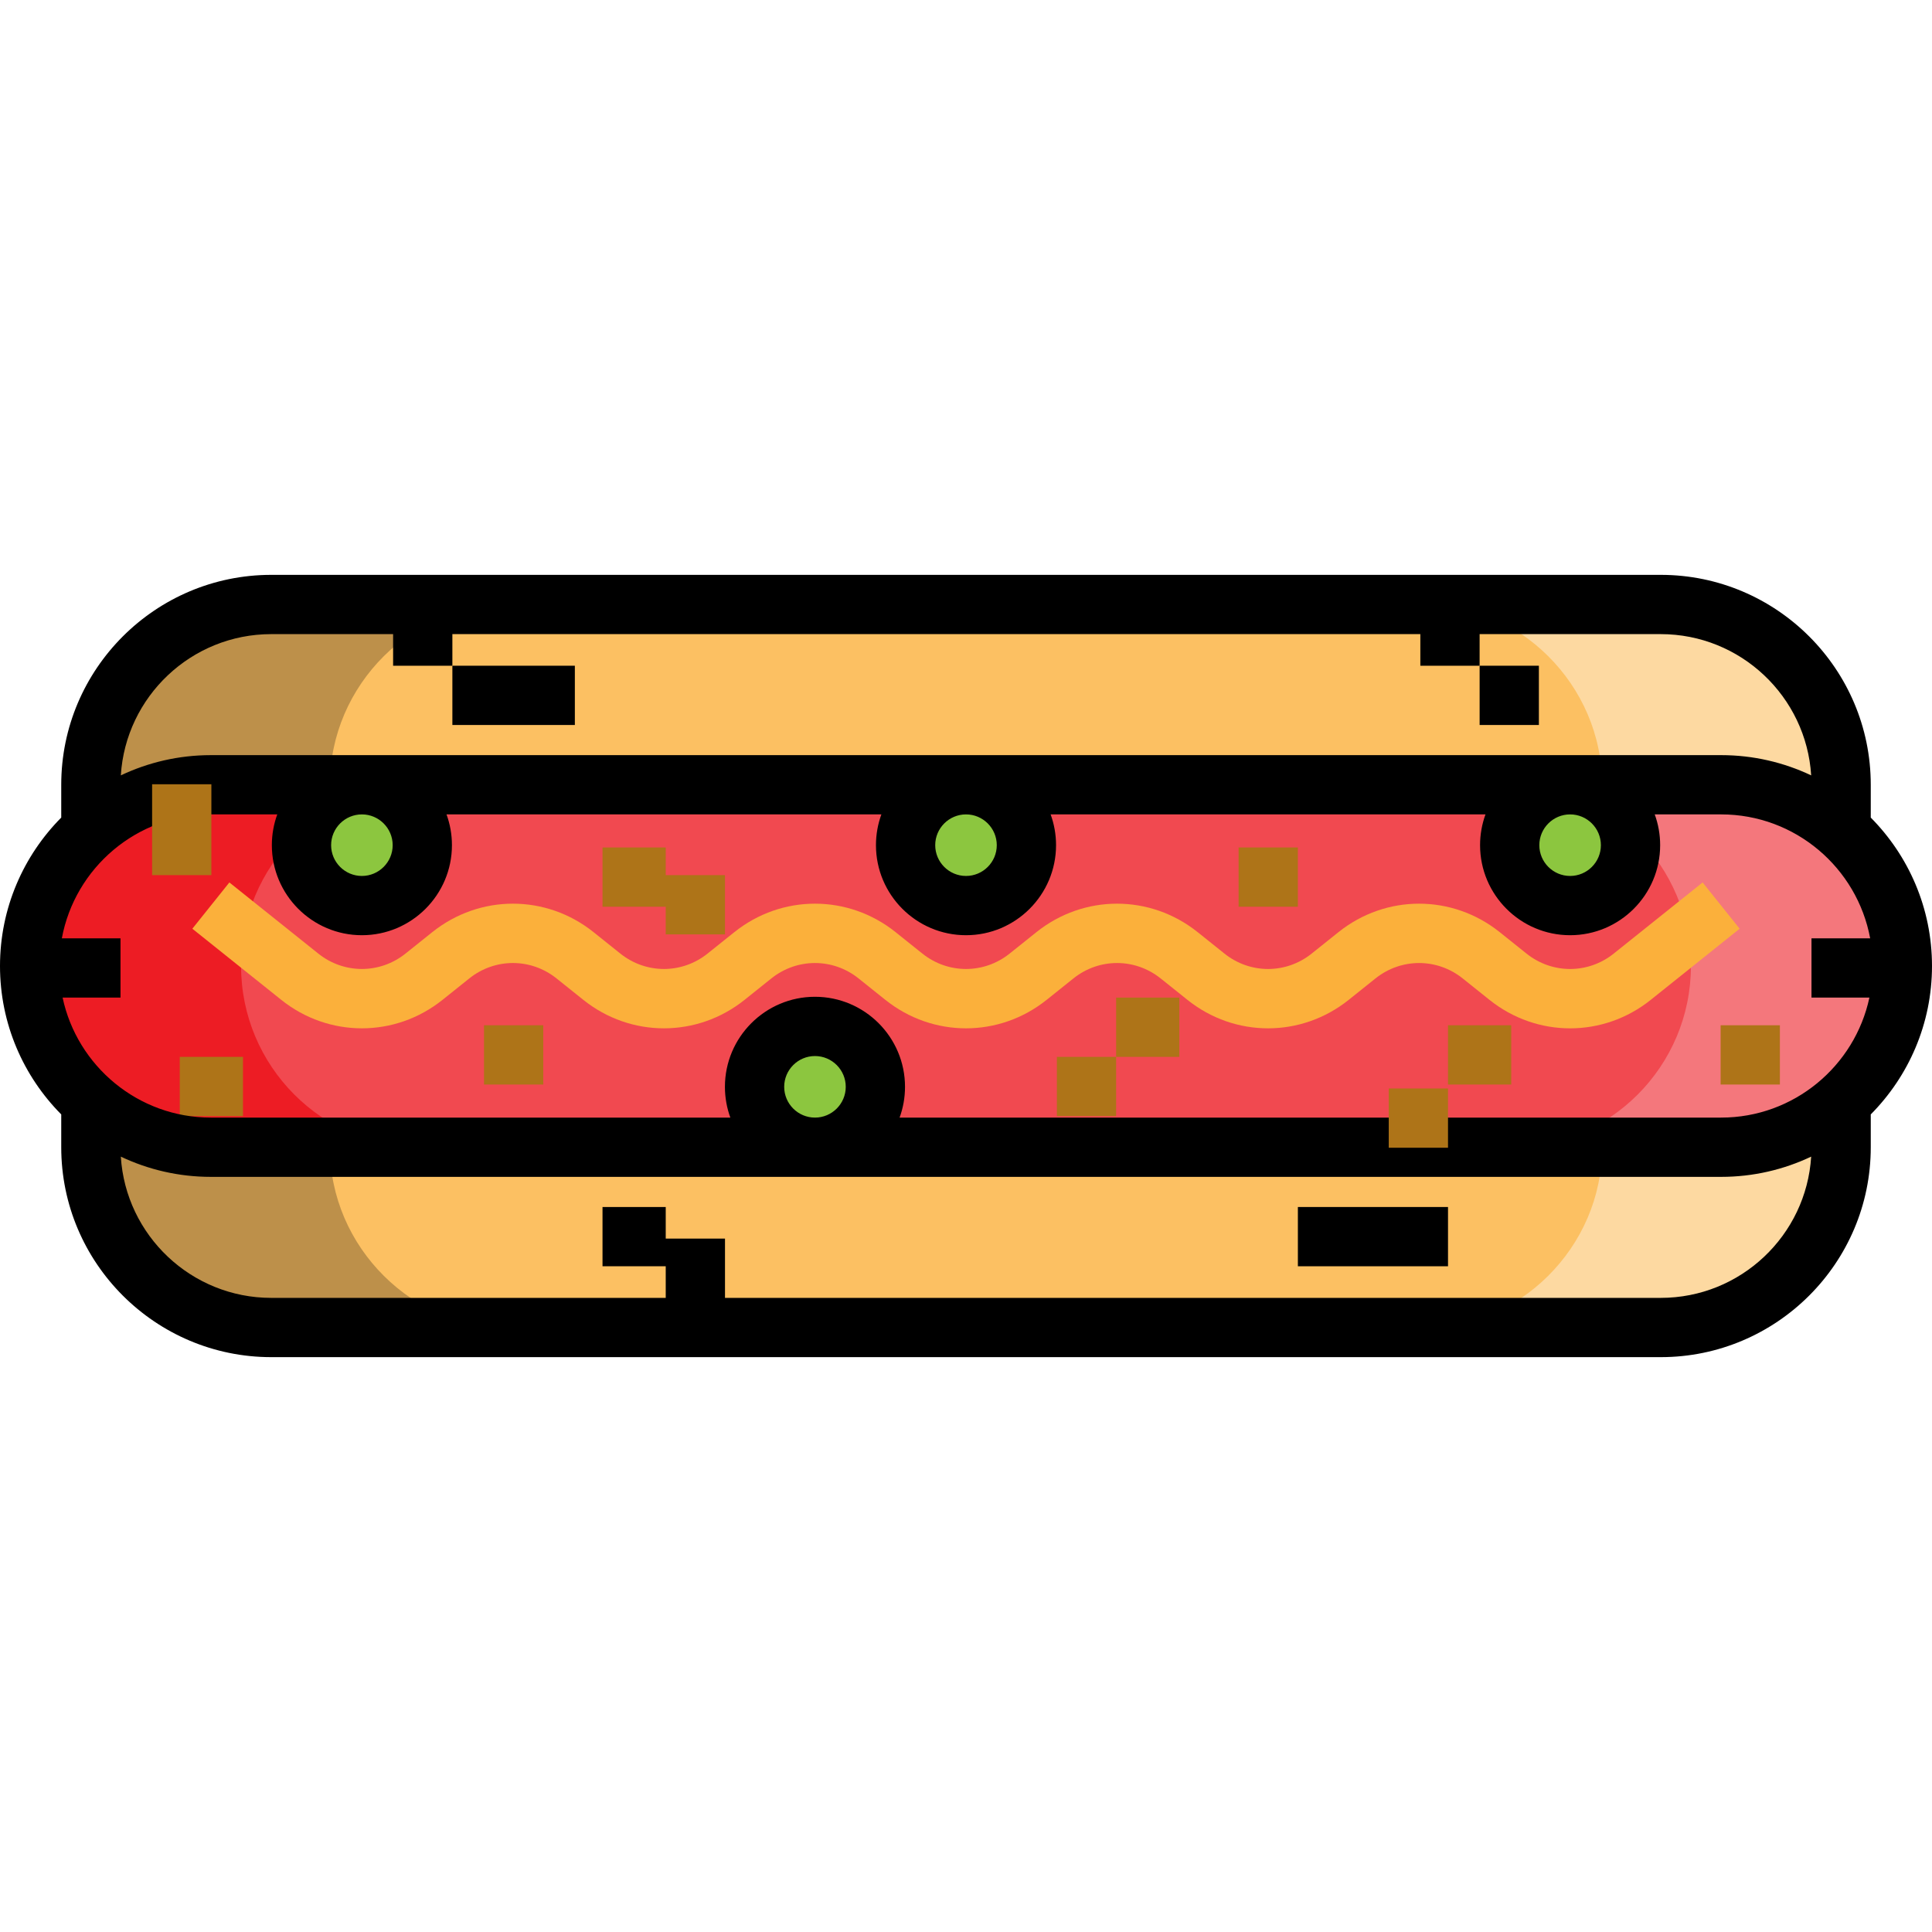 <?xml version="1.0" encoding="iso-8859-1"?>
<!-- Uploaded to: SVG Repo, www.svgrepo.com, Generator: SVG Repo Mixer Tools -->
<svg version="1.1" id="Layer_1" xmlns="http://www.w3.org/2000/svg" xmlns:xlink="http://www.w3.org/1999/xlink" 
	 viewBox="0 0 512 512" xml:space="preserve">
<path style="fill:#FCC062;" d="M23.558,223.542v-15.57c0-26.526,21.807-48.299,48.332-48.299h368.218
	c26.526,0,48.332,21.773,48.332,48.299v15.57"/>
<path style="fill:#BD904A;" d="M135.929,159.673H71.89c-26.526,0-48.332,21.773-48.332,48.299v15.57h63.869v-15.57
	C87.427,181.446,109.404,159.673,135.929,159.673z"/>
<path style="fill:#FDD9A1;" d="M376.071,159.673h64.038c26.526,0,48.332,21.773,48.332,48.299v15.57h-63.869v-15.57
	C424.573,181.446,402.596,159.673,376.071,159.673z"/>
<path style="fill:#FCC062;" d="M23.558,288.458v15.57c0,26.526,21.807,48.299,48.332,48.299h368.218
	c26.526,0,48.332-21.773,48.332-48.299v-15.57"/>
<path style="fill:#BD904A;" d="M135.929,352.327H71.89c-26.526,0-48.332-21.773-48.332-48.299v-15.57h63.869v15.57
	C87.427,330.554,109.404,352.327,135.929,352.327z"/>
<path style="fill:#FDD9A1;" d="M376.071,352.327h64.038c26.526,0,48.332-21.773,48.332-48.299v-15.57h-63.869v15.57
	C424.573,330.554,402.596,352.327,376.071,352.327z"/>
<path style="fill:#F14950;" d="M456.119,304.029H55.881c-26.526,0-48.029-21.503-48.029-48.029l0,0
	c0-26.526,21.503-48.029,48.029-48.029h400.237c26.526,0,48.029,21.503,48.029,48.029l0,0
	C504.147,282.526,482.644,304.029,456.119,304.029z"/>
<g>
	<circle style="fill:#8CC63F;" cx="256" cy="223.982" r="16.009"/>
	<circle style="fill:#8CC63F;" cx="95.908" cy="223.982" r="16.009"/>
	<circle style="fill:#8CC63F;" cx="215.972" cy="288.018" r="16.009"/>
	<circle style="fill:#8CC63F;" cx="416.092" cy="223.982" r="16.009"/>
</g>
<path style="fill:#ED1C24;" d="M63.886,256c0-26.526,21.503-48.164,48.029-48.164H55.881c-26.526,0-48.029,21.638-48.029,48.164
	c0,26.526,21.503,48.164,48.029,48.164h56.033C85.389,304.164,63.886,282.526,63.886,256z"/>
<path style="fill:#F4777C;" d="M448.114,256c0-26.526-21.503-48.164-48.029-48.164h56.033c26.526,0,48.029,21.638,48.029,48.164
	c0,26.526-21.503,48.164-48.029,48.164h-56.033C426.611,304.164,448.114,282.526,448.114,256z"/>
<path style="fill:#FBB03B;" d="M336.048,272.519c-7.54,0-15.079-2.516-21.371-7.549l-7.094-5.674
	c-6.805-5.446-16.314-5.446-23.118,0l-7.094,5.674c-12.583,10.066-30.159,10.066-42.741,0l-7.094-5.675
	c-6.807-5.445-16.315-5.444-23.121,0l-7.089,5.672c-12.583,10.067-30.16,10.067-42.743,0.002l-7.094-5.675
	c-6.806-5.445-16.314-5.444-23.121,0.001l-7.091,5.674c-12.584,10.066-30.161,10.066-42.743,0l-23.558-18.847l9.811-12.264
	l23.558,18.847c6.806,5.445,16.314,5.445,23.122,0l7.091-5.673c12.583-10.066,30.159-10.067,42.743-0.001l7.094,5.675
	c6.806,5.445,16.314,5.445,23.121-0.001l7.089-5.672c12.583-10.068,30.16-10.068,42.743-0.001l7.094,5.675
	c6.806,5.445,16.315,5.445,23.12,0l7.094-5.674c12.581-10.066,30.159-10.067,42.741,0l7.093,5.674c6.806,5.445,16.314,5.446,23.12,0
	l7.092-5.674c12.585-10.067,30.161-10.067,42.743,0l7.092,5.674c6.806,5.446,16.314,5.446,23.12,0l23.558-18.847l9.812,12.264
	l-23.558,18.847c-12.583,10.067-30.159,10.067-42.743,0l-7.092-5.674c-6.807-5.446-16.313-5.445-23.12,0l-7.092,5.674
	C351.127,270.002,343.588,272.519,336.048,272.519z"/>
<g>
	<rect x="47.64" y="280.082" style="fill:#AE7418;" width="16.753" height="15.706"/>
	<rect x="128.262" y="271.706" style="fill:#AE7418;" width="15.706" height="15.706"/>
	<polygon style="fill:#AE7418;" points="176.425,231.918 176.425,224.589 159.673,224.589 159.673,240.294 176.425,240.294 
		176.425,247.624 192.131,247.624 192.131,231.918 	"/>
	<rect x="328.245" y="224.589" style="fill:#AE7418;" width="15.706" height="15.706"/>
	<rect x="383.738" y="271.706" style="fill:#AE7418;" width="16.753" height="15.706"/>
	<rect x="455.984" y="271.706" style="fill:#AE7418;" width="15.706" height="15.706"/>
	<rect x="280.082" y="280.082" style="fill:#AE7418;" width="15.706" height="15.706"/>
	<rect x="295.787" y="264.376" style="fill:#AE7418;" width="16.753" height="15.706"/>
</g>
<rect x="119.885" y="176.425" width="32.458" height="15.706"/>
<rect x="343.951" y="319.869" width="39.787" height="15.706"/>
<path d="M495.771,216.669v-8.698c0-30.674-24.97-55.628-55.661-55.628H71.89c-30.692,0-55.661,24.954-55.661,55.628v8.698
	C6.205,226.775,0,240.676,0,256c0,15.324,6.205,29.225,16.229,39.331v8.698c0,30.674,24.97,55.628,55.661,55.628H440.11
	c30.692,0,55.661-24.954,55.661-55.628v-8.698C505.795,285.225,512,271.324,512,256S505.795,226.775,495.771,216.669z
	 M71.89,168.049h32.289v8.376h15.706v-8.376h256.524v8.376h15.706v-8.376h47.995c21.194,0,38.579,16.576,39.87,37.433
	c-7.241-3.434-15.329-5.363-23.861-5.363H55.881c-8.532,0-16.621,1.929-23.861,5.363C33.311,184.625,50.696,168.049,71.89,168.049z
	 M424.251,223.981c0,4.498-3.658,8.156-8.156,8.156s-8.156-3.659-8.156-8.156c0-4.497,3.658-8.156,8.156-8.156
	S424.251,219.484,424.251,223.981z M264.156,223.981c0,4.498-3.658,8.156-8.156,8.156c-4.498,0-8.157-3.659-8.157-8.156
	c0-4.497,3.659-8.156,8.157-8.156C260.498,215.824,264.156,219.484,264.156,223.981z M104.062,223.981
	c0,4.498-3.659,8.156-8.157,8.156c-4.497,0-8.156-3.659-8.156-8.156c0-4.497,3.659-8.156,8.156-8.156
	C100.403,215.824,104.062,219.484,104.062,223.981z M440.11,343.951H192.131v-15.706h-15.706v-8.376h-16.753v15.706h16.753v8.376
	H71.89c-21.194,0-38.579-16.576-39.87-37.433c7.241,3.434,15.329,5.363,23.861,5.363h400.237c8.532,0,16.621-1.929,23.861-5.363
	C478.689,327.375,461.304,343.951,440.11,343.951z M207.82,288.019c0-4.498,3.659-8.156,8.157-8.156
	c4.497,0,8.156,3.659,8.156,8.156c0,4.497-3.659,8.156-8.156,8.156C211.479,296.176,207.82,292.516,207.82,288.019z M495.41,264.376
	c-3.865,18.145-20.01,31.799-39.291,31.799H238.401c0.929-2.546,1.437-5.293,1.437-8.156c0-13.158-10.705-23.862-23.862-23.862
	c-13.158,0-23.863,10.705-23.863,23.862c0,2.864,0.508,5.611,1.437,8.156H55.881c-19.28,0-35.426-13.654-39.291-31.799h15.344
	v-15.706H16.387c3.456-18.663,19.844-32.847,39.494-32.847H73.48c-0.929,2.546-1.437,5.293-1.437,8.156
	c0,13.158,10.705,23.862,23.862,23.862c13.158,0,23.863-10.705,23.863-23.862c0-2.864-0.508-5.611-1.437-8.156h115.244
	c-0.929,2.546-1.437,5.293-1.437,8.156c0,13.158,10.705,23.862,23.863,23.862c13.157,0,23.862-10.705,23.862-23.862
	c0-2.864-0.508-5.611-1.437-8.156h115.245c-0.929,2.546-1.437,5.293-1.437,8.156c0,13.158,10.705,23.862,23.862,23.862
	s23.862-10.705,23.862-23.862c0-2.864-0.508-5.611-1.437-8.156h17.599c19.65,0,36.038,14.183,39.494,32.847h-15.551v15.706
	L495.41,264.376L495.41,264.376z"/>
<rect x="392.115" y="176.425" width="15.706" height="15.706"/>
<g>
	<rect x="368.033" y="288.458" style="fill:#AE7418;" width="15.706" height="15.706"/>
	<rect x="40.311" y="207.836" style="fill:#AE7418;" width="15.706" height="24.082"/>
</g>
</svg>